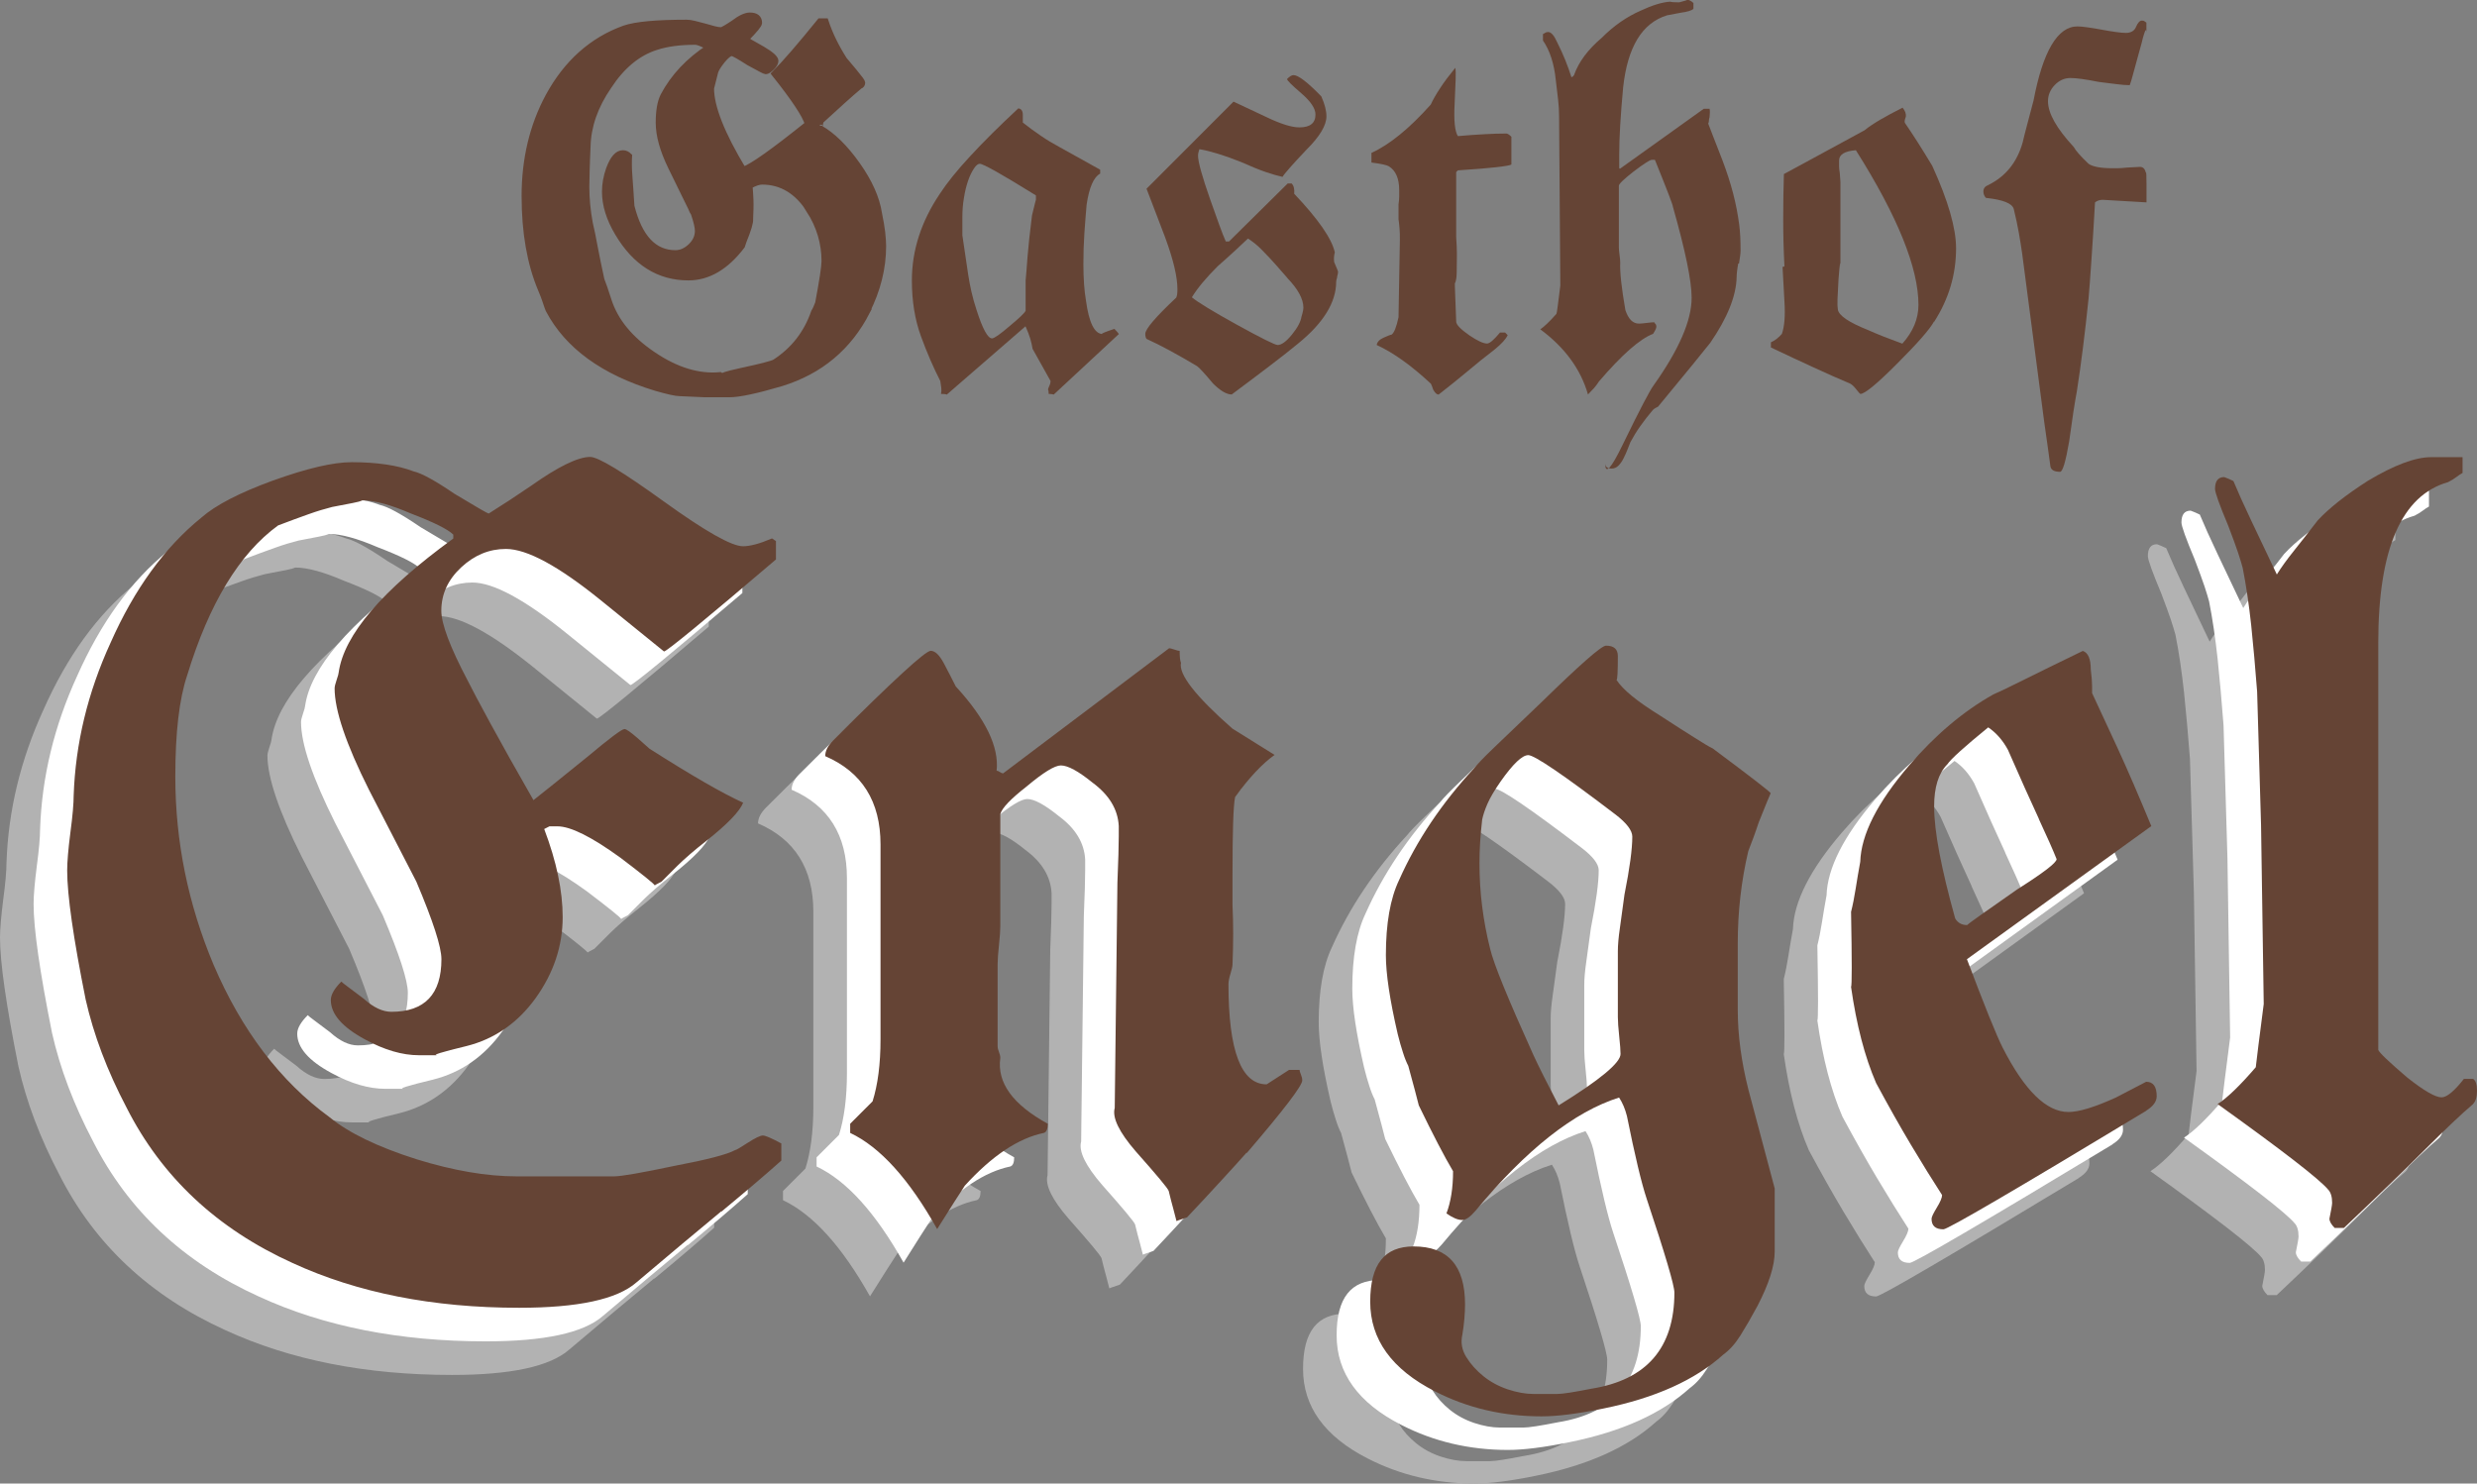 <?xml version="1.0" encoding="UTF-8"?>
<svg id="Ebene_2" data-name="Ebene 2" xmlns="http://www.w3.org/2000/svg" viewBox="0 0 221.25 132.53">
  <rect x="0" y="0" width="221.25" height="132.53" fill="#808080" stroke="none"/>
  <defs>
    <style>
      .cls-1 {
        fill: #fff;
      }

      .cls-2 {
        fill: #b2b2b2;
      }

      .cls-3, .cls-4 {
        fill: #654435;
      }

      .cls-4 {
        stroke: #654435;
        stroke-miterlimit: 10;
        stroke-width: .5px;
      }
    </style>
  </defs>
  <g id="Ebene_3" data-name="Ebene 3">
    <path class="cls-4" d="M77.47,27.83c-1.64,3.2-4.19,5.34-7.67,6.42-2.23.66-3.78.99-4.65.99h-2.19l-2.24-.1c-.35,0-1.06-.16-2.14-.47-4.7-1.43-7.9-3.76-9.6-6.99-.07-.17-.16-.42-.26-.73-.1-.31-.24-.68-.42-1.1-.97-2.3-1.46-5.08-1.46-8.35s.71-6.28,2.14-8.92c1.63-2.99,3.9-5.01,6.78-6.05,1.01-.35,2.87-.52,5.58-.52.17,0,.4.03.68.1.28.07.57.15.89.23.31.09.6.17.86.24.26.07.48.1.65.1.1,0,.47-.21,1.1-.63.59-.45,1.08-.68,1.46-.68.56,0,.84.23.84.68,0,.17-.4.66-1.2,1.46.07.07.57.37,1.51.89.76.45,1.15.8,1.15,1.04,0,.17-.11.37-.34.6-.23.23-.41.34-.55.34-.07,0-.57-.26-1.51-.78-.87-.56-1.37-.84-1.51-.84-.21,0-.49.22-.84.65-.35.44-.56.77-.63,1.02l-.37,1.46c0,1.67.96,4.09,2.87,7.26.8-.28,2.71-1.64,5.74-4.07-.21-.76-1.2-2.26-2.98-4.49.94-.94,2.3-2.51,4.07-4.7h.52c.38,1.15.94,2.3,1.67,3.44.07.07.17.19.31.37.14.17.33.4.57.68.49.59.73.92.73.99,0,.17-.07.28-.21.31-.42.35-.91.78-1.49,1.3-.57.52-1.24,1.13-2.01,1.83-.04.17-.06.3-.08.37-.02.07-.03.09-.03.05,0,.1.02.17.05.21,1.11.63,2.23,1.72,3.34,3.29,1.08,1.53,1.72,2.97,1.93,4.33.14.66.23,1.24.29,1.72.05.49.08.89.08,1.2,0,1.98-.49,3.93-1.46,5.85ZM72.3,18.8c-1.08-1.7-2.49-2.56-4.23-2.56-.28,0-.64.12-1.1.37.03.35.06.77.08,1.25.02.49,0,1.06-.03,1.72.03.28-.16.92-.57,1.93l-.16.47c-1.43,1.88-3.03,2.82-4.8,2.82-2.64,0-4.75-1.32-6.32-3.97-.77-1.29-1.15-2.52-1.15-3.71,0-.66.12-1.34.37-2.04.35-.94.76-1.41,1.25-1.41.21,0,.4.09.57.26-.03.49-.03,1.11.03,1.85s.11,1.63.18,2.64c.7,2.78,2,4.18,3.91,4.18.49,0,.94-.2,1.36-.6.42-.4.63-.86.63-1.38,0-.31-.12-.84-.37-1.57l-.1-.16c-.03-.1-.22-.49-.55-1.15-.33-.66-.79-1.6-1.38-2.82-.73-1.5-1.1-2.82-1.1-3.97,0-1.04.14-1.84.42-2.4.9-1.7,2.26-3.15,4.07-4.33-.59-.31-.99-.47-1.2-.47-1.39,0-2.56.16-3.5.47-1.64.52-3.05,1.69-4.23,3.5-1.22,1.77-1.84,3.57-1.88,5.38-.04.8-.06,1.51-.08,2.11-.02.61-.03,1.11-.03,1.49,0,1.01.1,2.09.31,3.24.14.59.29,1.3.44,2.14.16.84.36,1.81.6,2.92.07.17.16.41.26.7.1.3.23.67.37,1.12.59,1.85,1.91,3.46,3.97,4.85,2.05,1.39,4.04,2,5.95,1.83.03.04.12.05.26.05h.16s.09.05.16.05c-.56,0-.12-.16,1.3-.47,1.77-.38,2.78-.64,3.03-.78,1.67-1.08,2.84-2.57,3.5-4.49.07-.1.13-.22.18-.34.05-.12.11-.27.18-.44.38-2.02.57-3.27.57-3.76,0-1.6-.45-3.11-1.36-4.54Z"/>
    <path class="cls-3" d="M94.13,35.25s-.19-.06-.46-.06c0-.19-.02-.33-.06-.4,0-.04.04-.14.12-.32.08-.17.11-.32.11-.43l-1.61-2.88c-.04-.27-.11-.57-.2-.89-.1-.33-.24-.7-.43-1.12l-7.03,6.1c-.08-.04-.25-.06-.52-.06.04-.15.05-.33.03-.52-.02-.19-.05-.4-.09-.63-.61-1.19-1.19-2.52-1.73-4-.54-1.48-.81-3.14-.81-4.98,0-2.69.83-5.26,2.48-7.72.65-1,1.56-2.13,2.74-3.4,1.17-1.27,2.6-2.69,4.29-4.26.27.04.4.23.4.58v.69c.54.42,1.07.82,1.61,1.18.54.37,1.09.7,1.67,1.01l3.63,2.02v.35c-.58.31-.98,1.23-1.21,2.76-.08.85-.14,1.7-.2,2.56-.06.86-.09,1.78-.09,2.74,0,1.31.08,2.4.23,3.28.27,2,.77,2.99,1.5,2.99-.23,0,.11-.15,1.04-.46.19.19.33.35.4.46l-5.82,5.41ZM92.52,17.45c-3.03-1.88-4.7-2.82-5.01-2.82-.15,0-.33.14-.52.43-.19.29-.37.65-.52,1.09-.15.44-.28.95-.37,1.53-.1.58-.14,1.15-.14,1.73v1.61l.52,3.51c.08.5.17,1.01.29,1.53s.27,1.07.46,1.64c.54,1.69,1,2.53,1.38,2.53.19,0,.71-.36,1.56-1.09.88-.73,1.36-1.19,1.44-1.38v-2.71c.04-.42.1-1.12.17-2.1.08-.98.21-2.22.4-3.71.23-.96.35-1.42.35-1.38v-.4Z"/>
    <path class="cls-3" d="M119.44,24.76c-.06.19-.09.33-.09.4,0,1.84-1.13,3.69-3.4,5.53-.65.54-1.47,1.18-2.45,1.93-.98.75-2.14,1.62-3.48,2.62-.46,0-1.02-.33-1.67-.98-.77-.92-1.25-1.44-1.44-1.56-1.81-1.08-3.3-1.88-4.49-2.42-.08-.08-.12-.23-.12-.46,0-.42.92-1.5,2.76-3.23.08-.15.11-.4.11-.75,0-1.11-.37-2.65-1.09-4.61-.19-.5-.42-1.1-.69-1.81-.27-.71-.6-1.56-.98-2.56l7.77-7.78,2.94,1.38c1.27.61,2.25.92,2.94.92.96,0,1.44-.38,1.44-1.15,0-.54-.42-1.17-1.27-1.9-.85-.73-1.27-1.15-1.27-1.27.23-.23.42-.35.58-.35.42,0,1.25.63,2.48,1.9.31.69.46,1.29.46,1.78,0,.81-.6,1.81-1.79,2.99-1.27,1.34-1.98,2.15-2.13,2.42-.38-.08-.88-.22-1.5-.43-.61-.21-1.34-.51-2.19-.89-.77-.31-1.47-.56-2.1-.75-.63-.19-1.18-.33-1.64-.4-.08.23-.12.42-.12.58,0,.54.36,1.84,1.09,3.92.31.88.58,1.64.81,2.27.23.63.42,1.12.58,1.47h.29l5.24-5.18h.35c.19.19.27.5.23.92,2.15,2.27,3.36,4.01,3.63,5.24-.08.27-.1.56-.06.86.23.54.35.83.35.86,0,.12-.03.27-.09.46ZM114.98,24.82c-.27-.31-.6-.68-.98-1.12-.38-.44-.85-.93-1.38-1.47-.35-.35-.73-.65-1.15-.92-.81.77-1.44,1.35-1.9,1.76-.46.4-.73.64-.81.72-1.04,1.04-1.81,1.96-2.3,2.77.5.42,1.82,1.23,3.97,2.42,2.23,1.23,3.46,1.84,3.69,1.84.35,0,.77-.31,1.27-.92.5-.61.79-1.15.86-1.61.12-.38.17-.65.17-.81,0-.77-.48-1.65-1.44-2.65Z"/>
    <path class="cls-3" d="M130.24,15.2l-.17.17v5.82c.04.61.06,1.08.06,1.38s0,.44,0,.4c0,1.19-.02,1.84-.06,1.96-.04.19-.07.31-.09.35-.02.04-.03,0-.03-.12,0,.19,0,.59.03,1.18.02.6.05,1.39.09,2.39,0,.27.38.67,1.15,1.21.73.5,1.27.75,1.61.75.23,0,.61-.33,1.15-.98h.46l.23.23c-.15.34-.54.77-1.15,1.27-.85.65-1.68,1.32-2.51,2.02-.83.69-1.66,1.36-2.51,2.02-.15,0-.31-.13-.46-.4-.04-.08-.07-.15-.09-.23-.02-.08-.07-.19-.14-.34-1.73-1.61-3.34-2.77-4.84-3.46.04-.27.25-.49.63-.66.38-.17.61-.26.69-.26.23-.15.44-.67.63-1.56l.12-6.91c0-.38,0-.72-.03-1.01-.02-.29-.05-.57-.09-.84v-1.32c.04-.27.06-.5.06-.69v-.58c0-1.04-.31-1.75-.92-2.13-.19-.12-.71-.23-1.56-.34v-.86c1.61-.73,3.38-2.17,5.3-4.32.19-.42.47-.91.84-1.47.36-.56.82-1.16,1.35-1.81.04.19.05.56.03,1.09-.02.54-.05,1.25-.09,2.13-.08,1.5.02,2.46.29,2.88.88-.08,1.68-.13,2.39-.17.71-.04,1.35-.06,1.93-.06.12,0,.27.1.46.29v2.48c-.27.15-1.86.33-4.78.52Z"/>
    <path class="cls-3" d="M155.26,23.55c-.1.54-.14.94-.14,1.21-.04,1.69-.83,3.65-2.36,5.87-.54.69-2.09,2.59-4.66,5.7-.08.04-.15.08-.23.12-.08.04-.15.1-.23.17-.42.5-.8.98-1.12,1.44-.33.46-.62.94-.89,1.44-.08.19-.16.41-.26.66-.1.25-.21.51-.35.78-.13.27-.29.49-.46.66s-.37.26-.6.26c-.38,0-.58-.15-.58-.46,0,1.04.52.48,1.56-1.67,1.53-3.15,2.46-4.91,2.76-5.3,2.27-3.19,3.4-5.8,3.4-7.83,0-1.5-.56-4.2-1.67-8.12,0-.15-.54-1.56-1.61-4.2h-.29c-.15,0-.69.34-1.61,1.04-.88.69-1.32,1.11-1.32,1.27v5.53c0,.15.02.37.06.66.04.29.06.51.06.66-.04.88.12,2.3.46,4.26.27.81.67,1.21,1.21,1.21.15,0,.38-.02.69-.06.31-.04.54-.06.69-.06,0,.04.03.09.09.14.06.06.09.14.09.26s-.1.33-.29.63c-1.19.46-2.8,1.88-4.84,4.26-.12.19-.26.38-.43.58-.17.19-.36.38-.55.58-.65-2.26-2.07-4.2-4.26-5.82.35-.23.83-.69,1.44-1.38.04-.04.15-.88.35-2.53l-.11-15.15c0-.46-.03-.95-.09-1.47s-.13-1.08-.2-1.7c-.15-1.5-.54-2.69-1.15-3.57v-.58s.1-.03.17-.09c.08-.06.17-.09.29-.09.27,0,.54.31.81.92.27.54.51,1.06.72,1.58.21.52.39,1.03.55,1.53.08,0,.15-.06.23-.17.42-1.19,1.25-2.3,2.48-3.34,1.07-1.08,2.23-1.88,3.46-2.42,1.07-.5,1.96-.77,2.65-.81.12.04.38.06.81.06.58-.15.81-.23.69-.23.19,0,.38.1.58.29v.52c-.15.15-.54.27-1.15.35l-1.21.23c-2.23.69-3.53,2.84-3.92,6.45-.23,2.5-.35,4.49-.35,5.99v1.21l.06.06,7.49-5.36h.52c.04.15.04.4,0,.75-.04.12-.06.23-.06.34,0,.08-.02.15-.06.23.08.19.22.57.43,1.12.21.56.49,1.28.84,2.16.38,1,.7,1.98.95,2.94.25.96.43,1.9.55,2.82.04.31.07.65.09,1.04.02.38.03.81.03,1.27,0,.23-.05.61-.14,1.15Z"/>
    <path class="cls-3" d="M172.74,28.74c-.38.69-1.48,1.94-3.28,3.74-1.8,1.81-2.9,2.71-3.28,2.71-.04,0-.16-.13-.37-.4-.21-.27-.39-.44-.55-.52-1-.42-2.08-.9-3.25-1.44-1.17-.54-2.45-1.13-3.83-1.79v-.46c.35-.15.67-.4.98-.75.23-.65.31-1.61.23-2.88l-.17-3.11c.08,0,.13-.02.17-.06-.08-1.46-.11-2.86-.11-4.2s.02-2.73.06-4.03c.77-.42,1.76-.96,2.97-1.61,1.21-.65,2.62-1.42,4.23-2.3.38-.31.85-.62,1.41-.95.56-.33,1.22-.68,1.99-1.07.23.27.33.54.29.81-.12.31-.13.5-.06.58.69,1,1.5,2.27,2.42,3.8,1.42,3.11,2.13,5.57,2.13,7.37,0,2.34-.65,4.53-1.96,6.57ZM165.77,13.42c-1,.08-1.5.38-1.5.92v.52c0,.15.02.35.06.58l.06.81v7.6c0-.69-.06-.33-.17,1.09-.04.73-.07,1.32-.09,1.76-.02.44,0,.76.03.95.08.54.98,1.15,2.71,1.84.42.19.88.38,1.38.58.5.19,1.06.4,1.67.63.96-1.07,1.44-2.23,1.44-3.46,0-3.3-1.86-7.91-5.59-13.82Z"/>
    <path class="cls-3" d="M191.74,18.08l-3.92-.23c-.27,0-.5.08-.69.23-.11,2-.22,3.71-.32,5.15-.1,1.44-.18,2.6-.26,3.48-.31,2.99-.65,5.74-1.04,8.24-.19,1-.42,2.5-.69,4.49-.31,1.8-.58,2.71-.81,2.71-.5,0-.79-.15-.86-.46-.04-.31-.11-.8-.2-1.47-.1-.67-.22-1.55-.37-2.62l-1.96-14.97c-.08-.54-.17-1.14-.29-1.81-.12-.67-.27-1.39-.46-2.16-.15-.5-.98-.82-2.48-.98-.15-.15-.23-.35-.23-.58,0-.27.15-.46.46-.58,1.54-.77,2.55-2.03,3.05-3.8.08-.35.2-.84.37-1.47.17-.63.37-1.39.6-2.27.84-4.41,2.15-6.62,3.92-6.62.23,0,.55.03.95.09.4.06.81.12,1.21.2.4.08.81.14,1.21.2s.72.09.95.09c.46,0,.77-.18.92-.55.15-.36.33-.55.52-.55.11,0,.19.02.23.06l.17.12v.92c0-.38-.08-.33-.23.17-.04.12-.11.37-.2.75-.1.38-.24.9-.43,1.56-.15.54-.28.99-.37,1.35-.1.37-.18.64-.26.84-.31,0-.69-.03-1.15-.09-.46-.06-1-.12-1.61-.2-1.15-.23-2-.35-2.53-.35s-1.01.21-1.41.63c-.4.42-.6.9-.6,1.44,0,1.08.77,2.44,2.3,4.09.19.35.63.84,1.32,1.5.38.27,1.11.4,2.19.4h.4c.19,0,.48-.02.86-.06l1.15-.06c.27,0,.44.17.52.52.04-.12.06.23.06,1.04v1.61Z"/>
    <path class="cls-2" d="M58.43,114.21c-2.16,1.79-4.69,3.9-7.59,6.36-1.73,1.51-5.22,2.26-10.47,2.26-7.69,0-14.44-1.33-20.24-4-6.75-3.06-11.69-7.69-14.83-13.89-1.73-3.29-2.94-6.51-3.65-9.65-1.1-5.49-1.65-9.34-1.65-11.53,0-.78.1-1.92.29-3.41.2-1.49.29-2.59.29-3.29.16-4.63,1.25-9.18,3.3-13.65,2.12-4.78,4.82-8.51,8.12-11.18,1.25-1.1,3.37-2.2,6.35-3.29,3.06-1.1,5.41-1.65,7.06-1.65,2.27,0,4.12.28,5.53.82.71.16,1.92.82,3.65,2,1.96,1.18,2.98,1.77,3.06,1.77,1.25-.78,2.51-1.61,3.77-2.47,2.43-1.72,4.2-2.59,5.3-2.59.71,0,2.9,1.33,6.59,3.99,3.69,2.66,6.04,3.99,7.06,3.99.63,0,1.49-.23,2.59-.7l.35.24v1.64c-6.43,5.48-9.77,8.22-10,8.22l-5.65-4.58c-3.77-3.05-6.59-4.58-8.47-4.58-1.49,0-2.82.55-4,1.65s-1.77,2.39-1.77,3.87c0,1.18.78,3.25,2.35,6.23.39.78,1.08,2.08,2.06,3.88.98,1.8,2.25,4.07,3.82,6.81.39-.31.98-.78,1.77-1.41.78-.62,1.8-1.45,3.06-2.47,1.96-1.64,3.06-2.47,3.3-2.47.16,0,.55.27,1.18.82.63.55.98.86,1.06.94,3.69,2.35,6.47,3.96,8.36,4.82-.31.78-1.41,1.92-3.29,3.41-1.1.86-1.96,1.61-2.59,2.23-.63.63-1.1,1.1-1.41,1.41-.47.24-.67.35-.59.35-.08-.16-1.1-.98-3.06-2.47-2.59-1.88-4.47-2.82-5.65-2.82h-.71l-.47.24c1.1,2.9,1.65,5.52,1.65,7.87,0,2.59-.81,4.99-2.41,7.23-1.61,2.23-3.67,3.66-6.18,4.29-2.28.55-3.14.82-2.59.82h-1.65c-1.49,0-3.1-.47-4.82-1.41-2.04-1.1-3.06-2.27-3.06-3.52,0-.47.31-1.02.94-1.65.08.08.27.24.59.47.31.24.78.59,1.41,1.06.86.78,1.69,1.17,2.47,1.17,2.98,0,4.47-1.57,4.47-4.7,0-1.1-.75-3.41-2.24-6.93l-4.24-8.22c-2.04-4.07-3.06-7.09-3.06-9.04,0-.16.06-.41.18-.76.12-.35.18-.57.18-.65.47-3.37,3.88-7.36,10.24-11.98v-.35c-.47-.47-1.73-1.1-3.77-1.88-1.81-.78-3.26-1.18-4.35-1.18-.16.08-.45.16-.88.24-.43.08-1.04.2-1.82.35-.63.16-1.34.37-2.12.65-.79.28-1.69.61-2.71,1-3.45,2.51-6.16,6.97-8.12,13.39-.71,2.11-1.06,5.13-1.06,9.04,0,5.8,1.14,11.39,3.41,16.8,2.51,5.87,5.96,10.42,10.36,13.63,1.72,1.41,4.31,2.66,7.77,3.76,3.3,1.02,6.28,1.53,8.94,1.53h8.71c.63,0,2.43-.31,5.41-.94,2.9-.55,4.71-1.02,5.41-1.41.08,0,.45-.21,1.12-.65.67-.43,1.12-.65,1.35-.65s.78.24,1.65.71v1.53c-1.41,1.26-3.2,2.78-5.35,4.56Z"/>
    <path class="cls-2" d="M105.33,109c-.63.71-1.37,1.53-2.24,2.47-.86.94-1.88,2.04-3.06,3.29-.71.24-1.02.35-.94.35-.08-.31-.18-.69-.29-1.12-.12-.43-.26-.96-.41-1.59-.08-.24-1.06-1.41-2.94-3.53-1.49-1.72-2.12-3.02-1.88-3.88l.24-20.13c.08-1.96.12-3.33.12-4.12,0-.86,0-1.18,0-.94-.08-1.49-.86-2.78-2.35-3.88-1.26-1.02-2.2-1.53-2.82-1.53-.55,0-1.57.63-3.06,1.88-1.41,1.1-2.2,1.92-2.35,2.47v10c0,.39-.04.96-.12,1.71-.08.75-.12,1.31-.12,1.71v7.3c0,.16.04.34.12.53.08.2.12.37.12.53-.31,2.2,1.1,4.16,4.24,5.88,0,.47-.12.75-.35.82-2.28.47-4.63,2.04-7.06,4.71-.47.71-1.29,2-2.47,3.88-2.51-4.47-5.1-7.33-7.77-8.59v-.82l2-2c.47-1.49.71-3.33.71-5.53v-17.42c0-3.84-1.65-6.47-4.94-7.89,0-.47.24-.94.71-1.41,5.33-5.33,8.24-8,8.71-8,.39,0,.78.37,1.18,1.12.39.75.75,1.43,1.06,2.06,2.67,2.9,3.88,5.41,3.65,7.53.08,0,.18.04.29.12.12.08.22.12.29.12l14.83-11.18c.08,0,.24.04.47.12.24.08.39.12.47.12,0,.55.04.9.12,1.06-.23,1.02,1.29,2.98,4.59,5.88l3.77,2.35c-.55.39-1.12.9-1.71,1.53-.59.63-1.2,1.37-1.82,2.24-.16.79-.23,3.1-.23,6.94v2.71c.08,1.65.08,3.41,0,5.3,0,.16-.06.43-.18.82-.12.39-.18.7-.18.94,0,5.96,1.14,8.95,3.41,8.95l2-1.29h.94c0,.08.04.22.12.41.08.2.12.37.12.53,0,.47-1.65,2.63-4.94,6.47Z"/>
    <path class="cls-2" d="M150.99,122.65c-.55,1.02-1.06,1.9-1.53,2.65-.47.75-.98,1.31-1.53,1.71-2.51,2.27-6.08,3.88-10.71,4.82-2.28.47-4.12.7-5.53.7-3.45,0-6.63-.75-9.53-2.24-3.84-1.96-5.77-4.63-5.77-8s1.29-4.94,3.88-4.94c3.06,0,4.59,1.72,4.59,5.18,0,.39-.02.82-.06,1.29-.04.47-.1.94-.18,1.41-.16.71-.04,1.37.35,2,.39.63.9,1.2,1.53,1.71.63.51,1.35.9,2.18,1.18.82.27,1.59.41,2.29.41h2.12c.47,0,1.49-.16,3.06-.47,4.94-.79,7.41-3.65,7.41-8.59,0-.63-.82-3.41-2.47-8.36-.47-1.41-1.06-3.88-1.77-7.41-.16-.63-.39-1.18-.7-1.65-4,1.26-8.28,4.63-12.83,10.12-.47.55-.86.82-1.18.82-.39,0-.86-.2-1.41-.59.39-1.02.59-2.28.59-3.77-.79-1.33-1.81-3.3-3.06-5.88-.08-.31-.2-.77-.35-1.35-.16-.59-.35-1.31-.59-2.18-.16-.31-.32-.7-.47-1.18-.16-.47-.31-1.02-.47-1.65-.71-3.06-1.06-5.41-1.06-7.06,0-2.82.39-5.06,1.18-6.71,1.57-3.53,3.8-6.86,6.71-10,.23-.31.84-.94,1.82-1.88.98-.94,2.37-2.28,4.18-4,3.45-3.37,5.37-5.06,5.77-5.06.71,0,1.06.31,1.06.94,0,1.41-.04,2.12-.12,2.12.55.86,1.84,1.92,3.88,3.18,1.33.87,2.37,1.53,3.12,2,.74.47,1.27.79,1.59.94,3.37,2.51,5.1,3.85,5.18,4-.08.16-.43,1.02-1.06,2.59-.16.47-.31.92-.47,1.35-.16.43-.32.84-.47,1.24-.63,2.67-.94,5.41-.94,8.24v5.88c0,1.18.08,2.35.24,3.53.16,1.18.39,2.39.71,3.65l2.35,8.83v5.65c0,1.25-.51,2.86-1.53,4.83ZM138.28,78.75c-4.63-3.53-7.22-5.29-7.77-5.29s-1.37.79-2.47,2.35c-.55.79-.94,1.45-1.18,2-.24.55-.39,1.02-.47,1.41-.08.71-.14,1.37-.18,2-.04.63-.06,1.25-.06,1.88,0,1.34.08,2.63.24,3.88.16,1.26.39,2.51.71,3.77.31,1.34,1.61,4.51,3.88,9.53.47,1.02,1.22,2.51,2.24,4.47,3.69-2.28,5.53-3.81,5.53-4.59,0-.31-.04-.84-.12-1.59-.08-.75-.12-1.31-.12-1.71v-5.88c0-.55.06-1.24.18-2.06.12-.82.25-1.82.41-3,.47-2.35.7-4.08.7-5.18,0-.55-.51-1.22-1.53-2Z"/>
    <path class="cls-2" d="M185.7,105.23c-11.69,7.06-17.73,10.59-18.12,10.59-.71,0-1.06-.31-1.06-.94,0-.16.16-.49.47-1,.31-.51.47-.88.47-1.12-.86-1.33-1.79-2.83-2.77-4.47s-2.02-3.49-3.12-5.53c-1.02-2.35-1.76-5.22-2.24-8.59.08-.08.08-2.31,0-6.71.16-.63.29-1.31.41-2.06.12-.75.25-1.55.41-2.41.08-2.43,1.53-5.3,4.35-8.59,2.35-2.74,4.86-4.86,7.53-6.36.39-.16,1.25-.57,2.59-1.24,1.33-.66,3.14-1.55,5.41-2.65.47.16.71.7.71,1.65.08.63.12,1.14.12,1.53v.59c.63,1.34,1.39,2.98,2.29,4.94.9,1.96,1.9,4.28,3,6.94l-16.47,11.89c1.57,4.16,2.63,6.79,3.18,7.88,1.96,3.85,3.92,5.77,5.88,5.77.94,0,2.35-.43,4.24-1.29l2.71-1.41c.63,0,.94.43.94,1.29,0,.47-.31.9-.94,1.29ZM176.11,79.16c-.75-1.61-1.67-3.67-2.77-6.18-.47-.86-1.06-1.53-1.76-2-2.12,1.73-3.34,2.83-3.65,3.3-.79.79-1.18,2.04-1.18,3.77,0,2.2.63,5.53,1.88,10,.23.39.59.59,1.06.59.16-.16,1.65-1.21,4.47-3.18,2.35-1.49,3.53-2.39,3.53-2.71-.31-.78-.84-1.98-1.59-3.59Z"/>
    <path class="cls-2" d="M214.89,104.64c-1.02.86-2.47,2.24-4.35,4.12-1.88,1.88-4.28,4.2-7.18,6.94h-.82c-.31-.31-.47-.59-.47-.83.16-.78.24-1.25.24-1.41,0-.55-.12-.94-.35-1.18-.78-.94-4.08-3.49-9.88-7.65.86-.55,2-1.65,3.41-3.29.08-.71.31-2.59.71-5.65l-.24-16.01c-.16-5.57-.28-9.53-.35-11.89-.16-2.12-.34-4.1-.53-5.94-.2-1.84-.45-3.55-.76-5.12-.08-.31-.22-.76-.41-1.35-.2-.59-.49-1.39-.88-2.41-.79-1.88-1.18-2.98-1.18-3.29,0-.71.27-1.06.82-1.06.24.08.51.2.82.35.39.94.92,2.12,1.59,3.53.67,1.41,1.43,3.02,2.29,4.82.39-.63.9-1.33,1.53-2.12.63-.78,1.33-1.69,2.12-2.71,1.02-1.1,2.51-2.27,4.47-3.53,2.35-1.41,4.24-2.12,5.65-2.12h2.82v1.41c-.16.08-.33.2-.53.35-.2.16-.45.31-.76.47-4.16,1.18-6.24,5.96-6.24,14.36v36.36c.08.24.94,1.06,2.59,2.47,1.49,1.18,2.51,1.77,3.06,1.77.47,0,1.14-.55,2-1.65h.82c.24.16.35.51.35,1.06s-.12.94-.35,1.18Z"/>
    <path class="cls-1" d="M61.43,111.21c-2.16,1.79-4.69,3.9-7.59,6.36-1.73,1.51-5.22,2.26-10.47,2.26-7.69,0-14.44-1.33-20.24-4-6.75-3.06-11.69-7.69-14.83-13.89-1.73-3.29-2.94-6.51-3.65-9.65-1.1-5.49-1.65-9.34-1.65-11.53,0-.78.1-1.92.29-3.41.2-1.49.29-2.59.29-3.29.16-4.63,1.25-9.18,3.3-13.65,2.12-4.78,4.82-8.51,8.12-11.18,1.25-1.1,3.37-2.2,6.35-3.29,3.06-1.1,5.41-1.65,7.06-1.65,2.27,0,4.12.28,5.53.82.71.16,1.92.82,3.65,2,1.96,1.18,2.98,1.77,3.06,1.77,1.25-.78,2.51-1.61,3.77-2.47,2.43-1.72,4.2-2.59,5.3-2.59.71,0,2.9,1.33,6.59,3.99,3.69,2.66,6.04,3.99,7.06,3.99.63,0,1.49-.23,2.59-.7l.35.24v1.64c-6.43,5.48-9.77,8.22-10,8.22l-5.65-4.58c-3.77-3.05-6.59-4.58-8.47-4.58-1.49,0-2.82.55-4,1.65s-1.77,2.39-1.77,3.87c0,1.18.78,3.25,2.35,6.23.39.78,1.08,2.08,2.06,3.88.98,1.8,2.25,4.07,3.82,6.81.39-.31.98-.78,1.77-1.41.78-.62,1.8-1.45,3.06-2.47,1.96-1.64,3.06-2.47,3.3-2.47.16,0,.55.27,1.18.82.63.55.98.86,1.06.94,3.69,2.35,6.47,3.96,8.36,4.82-.31.78-1.41,1.92-3.29,3.41-1.1.86-1.96,1.61-2.59,2.23-.63.63-1.1,1.1-1.41,1.41-.47.24-.67.35-.59.35-.08-.16-1.1-.98-3.06-2.47-2.59-1.88-4.47-2.82-5.65-2.82h-.71l-.47.24c1.1,2.9,1.65,5.52,1.65,7.87,0,2.59-.81,4.99-2.41,7.23-1.61,2.23-3.67,3.66-6.18,4.29-2.28.55-3.14.82-2.59.82h-1.65c-1.49,0-3.1-.47-4.82-1.41-2.04-1.1-3.06-2.27-3.06-3.52,0-.47.31-1.02.94-1.65.08.08.27.24.59.47.31.24.78.59,1.41,1.06.86.78,1.69,1.17,2.47,1.17,2.98,0,4.47-1.57,4.47-4.7,0-1.1-.75-3.41-2.24-6.93l-4.24-8.22c-2.04-4.07-3.06-7.09-3.06-9.04,0-.16.06-.41.18-.76.12-.35.18-.57.18-.65.47-3.37,3.88-7.36,10.24-11.98v-.35c-.47-.47-1.73-1.1-3.77-1.88-1.81-.78-3.26-1.18-4.35-1.18-.16.08-.45.16-.88.24-.43.08-1.04.2-1.82.35-.63.16-1.34.37-2.12.65-.79.28-1.69.61-2.71,1-3.45,2.51-6.16,6.97-8.12,13.39-.71,2.11-1.06,5.13-1.06,9.04,0,5.8,1.14,11.39,3.41,16.8,2.51,5.87,5.96,10.42,10.36,13.63,1.72,1.41,4.31,2.66,7.77,3.76,3.3,1.02,6.28,1.53,8.94,1.53h8.71c.63,0,2.43-.31,5.41-.94,2.9-.55,4.71-1.02,5.41-1.41.08,0,.45-.21,1.12-.65.67-.43,1.12-.65,1.35-.65s.78.24,1.65.71v1.53c-1.41,1.26-3.2,2.78-5.35,4.56Z"/>
    <path class="cls-1" d="M108.33,105.99c-.63.71-1.37,1.53-2.24,2.47-.86.94-1.88,2.04-3.06,3.29-.71.24-1.02.35-.94.35-.08-.31-.18-.69-.29-1.12-.12-.43-.26-.96-.41-1.59-.08-.24-1.06-1.41-2.94-3.53-1.49-1.72-2.12-3.02-1.88-3.88l.24-20.13c.08-1.96.12-3.33.12-4.12,0-.86,0-1.18,0-.94-.08-1.49-.86-2.78-2.35-3.88-1.26-1.02-2.2-1.53-2.82-1.53-.55,0-1.57.63-3.06,1.88-1.41,1.1-2.2,1.92-2.35,2.47v10c0,.39-.04.96-.12,1.71-.08.75-.12,1.31-.12,1.71v7.3c0,.16.04.34.12.53.08.2.12.37.12.53-.31,2.2,1.1,4.16,4.24,5.88,0,.47-.12.75-.35.82-2.28.47-4.63,2.04-7.06,4.71-.47.71-1.29,2-2.47,3.88-2.51-4.47-5.1-7.33-7.77-8.59v-.82l2-2c.47-1.49.71-3.33.71-5.53v-17.42c0-3.84-1.65-6.47-4.94-7.89,0-.47.24-.94.71-1.41,5.33-5.33,8.24-8,8.71-8,.39,0,.78.37,1.18,1.12.39.75.75,1.43,1.06,2.06,2.67,2.9,3.88,5.41,3.65,7.53.08,0,.18.04.29.12.12.08.22.12.29.12l14.83-11.18c.08,0,.24.04.47.12.24.08.39.12.47.12,0,.55.04.9.12,1.06-.23,1.02,1.29,2.98,4.59,5.88l3.77,2.35c-.55.39-1.12.9-1.71,1.53-.59.63-1.2,1.37-1.82,2.24-.16.79-.23,3.1-.23,6.94v2.71c.08,1.65.08,3.41,0,5.3,0,.16-.06.43-.18.82-.12.39-.18.7-.18.94,0,5.96,1.14,8.95,3.41,8.95l2-1.29h.94c0,.08.04.22.12.41.08.2.12.37.12.53,0,.47-1.65,2.63-4.94,6.47Z"/>
    <path class="cls-1" d="M153.99,119.65c-.55,1.02-1.06,1.9-1.53,2.65-.47.75-.98,1.31-1.53,1.71-2.51,2.27-6.08,3.88-10.71,4.82-2.28.47-4.12.7-5.53.7-3.45,0-6.63-.75-9.53-2.24-3.84-1.96-5.77-4.63-5.77-8s1.29-4.94,3.88-4.94c3.06,0,4.59,1.72,4.59,5.18,0,.39-.02.82-.06,1.29-.04.47-.1.94-.18,1.41-.16.71-.04,1.37.35,2,.39.63.9,1.2,1.53,1.71.63.51,1.35.9,2.18,1.18.82.27,1.59.41,2.29.41h2.12c.47,0,1.49-.16,3.06-.47,4.94-.79,7.41-3.65,7.41-8.59,0-.63-.82-3.41-2.47-8.36-.47-1.41-1.06-3.88-1.77-7.41-.16-.63-.39-1.18-.7-1.65-4,1.26-8.28,4.63-12.83,10.12-.47.55-.86.82-1.18.82-.39,0-.86-.2-1.41-.59.39-1.02.59-2.28.59-3.77-.79-1.33-1.81-3.3-3.06-5.88-.08-.31-.2-.77-.35-1.35-.16-.59-.35-1.31-.59-2.18-.16-.31-.32-.7-.47-1.18-.16-.47-.31-1.02-.47-1.65-.71-3.06-1.06-5.41-1.06-7.06,0-2.82.39-5.06,1.18-6.71,1.57-3.53,3.8-6.86,6.71-10,.23-.31.84-.94,1.82-1.88.98-.94,2.37-2.28,4.18-4,3.45-3.37,5.37-5.06,5.77-5.06.71,0,1.06.31,1.06.94,0,1.41-.04,2.12-.12,2.12.55.86,1.84,1.92,3.88,3.18,1.33.87,2.37,1.53,3.12,2,.74.47,1.27.79,1.59.94,3.37,2.51,5.1,3.85,5.18,4-.08.16-.43,1.02-1.06,2.59-.16.47-.31.92-.47,1.35-.16.43-.32.84-.47,1.24-.63,2.67-.94,5.41-.94,8.24v5.88c0,1.18.08,2.35.24,3.53.16,1.18.39,2.39.71,3.65l2.35,8.83v5.65c0,1.25-.51,2.86-1.53,4.83ZM141.28,75.75c-4.63-3.53-7.22-5.29-7.77-5.29s-1.37.79-2.47,2.35c-.55.79-.94,1.45-1.18,2-.24.55-.39,1.02-.47,1.41-.08.71-.14,1.37-.18,2-.04.63-.06,1.25-.06,1.88,0,1.34.08,2.63.24,3.88.16,1.26.39,2.51.71,3.77.31,1.34,1.61,4.51,3.88,9.53.47,1.02,1.22,2.51,2.24,4.47,3.69-2.28,5.53-3.81,5.53-4.59,0-.31-.04-.84-.12-1.59-.08-.75-.12-1.31-.12-1.71v-5.88c0-.55.06-1.24.18-2.06.12-.82.25-1.82.41-3,.47-2.35.7-4.08.7-5.18,0-.55-.51-1.22-1.53-2Z"/>
    <path class="cls-1" d="M188.7,102.23c-11.69,7.06-17.73,10.59-18.12,10.59-.71,0-1.06-.31-1.06-.94,0-.16.16-.49.47-1,.31-.51.47-.88.47-1.12-.86-1.33-1.79-2.83-2.77-4.47s-2.02-3.49-3.12-5.53c-1.02-2.35-1.76-5.22-2.24-8.59.08-.08.08-2.31,0-6.71.16-.63.29-1.31.41-2.06.12-.75.25-1.55.41-2.41.08-2.43,1.53-5.3,4.35-8.59,2.35-2.74,4.86-4.86,7.53-6.36.39-.16,1.25-.57,2.59-1.24,1.33-.66,3.14-1.55,5.41-2.65.47.16.71.7.71,1.65.08.63.12,1.14.12,1.53v.59c.63,1.34,1.39,2.98,2.29,4.94.9,1.96,1.9,4.28,3,6.94l-16.47,11.89c1.57,4.16,2.63,6.79,3.18,7.88,1.96,3.85,3.92,5.77,5.88,5.77.94,0,2.35-.43,4.24-1.29l2.71-1.41c.63,0,.94.43.94,1.29,0,.47-.31.9-.94,1.29ZM179.11,76.16c-.75-1.61-1.67-3.67-2.77-6.18-.47-.86-1.06-1.53-1.76-2-2.12,1.73-3.34,2.83-3.65,3.3-.79.79-1.18,2.04-1.18,3.77,0,2.2.63,5.53,1.88,10,.23.39.59.59,1.06.59.16-.16,1.65-1.21,4.47-3.18,2.35-1.49,3.53-2.39,3.53-2.71-.31-.78-.84-1.98-1.59-3.59Z"/>
    <path class="cls-1" d="M217.89,101.64c-1.02.86-2.47,2.24-4.35,4.12-1.88,1.88-4.28,4.2-7.18,6.94h-.82c-.31-.31-.47-.59-.47-.83.16-.78.24-1.25.24-1.41,0-.55-.12-.94-.35-1.18-.78-.94-4.08-3.49-9.88-7.65.86-.55,2-1.65,3.41-3.29.08-.71.31-2.59.71-5.65l-.24-16.01c-.16-5.57-.28-9.53-.35-11.89-.16-2.12-.34-4.1-.53-5.94-.2-1.84-.45-3.55-.76-5.12-.08-.31-.22-.76-.41-1.35-.2-.59-.49-1.39-.88-2.41-.79-1.88-1.18-2.98-1.18-3.29,0-.71.27-1.06.82-1.06.24.08.51.2.82.35.39.94.92,2.12,1.59,3.53.67,1.41,1.43,3.02,2.29,4.82.39-.63.9-1.33,1.53-2.12.63-.78,1.33-1.69,2.12-2.71,1.02-1.1,2.51-2.27,4.47-3.53,2.35-1.41,4.24-2.12,5.65-2.12h2.82v1.41c-.16.08-.33.2-.53.35-.2.16-.45.31-.76.47-4.16,1.18-6.24,5.96-6.24,14.36v36.36c.08.24.94,1.06,2.59,2.47,1.49,1.18,2.51,1.77,3.06,1.77.47,0,1.14-.55,2-1.65h.82c.24.16.35.51.35,1.06s-.12.94-.35,1.18Z"/>
    <path class="cls-3" d="M64.43,108.21c-2.16,1.79-4.69,3.9-7.59,6.36-1.73,1.51-5.22,2.26-10.47,2.26-7.69,0-14.44-1.33-20.24-4-6.75-3.06-11.69-7.69-14.83-13.89-1.73-3.29-2.94-6.51-3.65-9.65-1.1-5.49-1.65-9.34-1.65-11.53,0-.78.1-1.92.29-3.41.2-1.49.29-2.59.29-3.29.16-4.63,1.25-9.18,3.3-13.65,2.12-4.78,4.82-8.51,8.12-11.18,1.25-1.1,3.37-2.2,6.35-3.29,3.06-1.1,5.41-1.65,7.06-1.65,2.27,0,4.12.28,5.53.82.71.16,1.92.82,3.65,2,1.96,1.18,2.98,1.77,3.06,1.77,1.25-.78,2.51-1.61,3.77-2.47,2.43-1.72,4.2-2.59,5.3-2.59.71,0,2.9,1.33,6.59,3.99,3.69,2.66,6.04,3.99,7.06,3.99.63,0,1.49-.23,2.59-.7l.35.24v1.64c-6.43,5.48-9.77,8.22-10,8.22l-5.65-4.58c-3.77-3.05-6.59-4.58-8.47-4.58-1.49,0-2.82.55-4,1.65s-1.77,2.39-1.77,3.87c0,1.18.78,3.25,2.35,6.23.39.78,1.08,2.08,2.06,3.88.98,1.8,2.25,4.07,3.82,6.81.39-.31.98-.78,1.77-1.41.78-.62,1.8-1.45,3.06-2.47,1.96-1.64,3.06-2.47,3.3-2.47.16,0,.55.27,1.18.82.63.55.98.86,1.06.94,3.69,2.35,6.47,3.96,8.36,4.82-.31.78-1.41,1.92-3.29,3.41-1.1.86-1.96,1.61-2.59,2.23-.63.63-1.1,1.1-1.41,1.41-.47.24-.67.35-.59.35-.08-.16-1.1-.98-3.06-2.47-2.59-1.88-4.47-2.82-5.65-2.82h-.71l-.47.24c1.1,2.9,1.65,5.52,1.65,7.87,0,2.59-.81,4.99-2.41,7.23-1.61,2.23-3.67,3.66-6.18,4.29-2.28.55-3.14.82-2.59.82h-1.65c-1.49,0-3.1-.47-4.82-1.41-2.04-1.1-3.06-2.27-3.06-3.52,0-.47.31-1.02.94-1.65.08.08.27.24.59.47.31.24.78.59,1.41,1.06.86.78,1.69,1.17,2.47,1.17,2.98,0,4.47-1.57,4.47-4.7,0-1.1-.75-3.41-2.24-6.93l-4.24-8.22c-2.04-4.07-3.06-7.09-3.06-9.04,0-.16.06-.41.18-.76.12-.35.18-.57.18-.65.47-3.37,3.88-7.36,10.24-11.98v-.35c-.47-.47-1.73-1.1-3.77-1.88-1.81-.78-3.26-1.18-4.35-1.18-.16.08-.45.16-.88.24-.43.08-1.04.2-1.82.35-.63.16-1.34.37-2.12.65-.79.28-1.69.61-2.71,1-3.45,2.51-6.16,6.97-8.12,13.39-.71,2.11-1.06,5.13-1.06,9.04,0,5.8,1.14,11.39,3.41,16.8,2.51,5.87,5.96,10.42,10.36,13.63,1.72,1.41,4.31,2.66,7.77,3.76,3.3,1.02,6.28,1.53,8.94,1.53h8.71c.63,0,2.43-.31,5.41-.94,2.9-.55,4.71-1.02,5.41-1.41.08,0,.45-.21,1.12-.65.67-.43,1.12-.65,1.35-.65s.78.24,1.65.71v1.53c-1.41,1.26-3.2,2.78-5.35,4.56Z"/>
    <path class="cls-3" d="M111.33,102.99c-.63.71-1.37,1.53-2.24,2.47-.86.94-1.88,2.04-3.06,3.29-.71.24-1.02.35-.94.35-.08-.31-.18-.69-.29-1.12-.12-.43-.26-.96-.41-1.59-.08-.24-1.06-1.41-2.94-3.53-1.49-1.72-2.12-3.02-1.88-3.88l.24-20.13c.08-1.96.12-3.33.12-4.12,0-.86,0-1.18,0-.94-.08-1.49-.86-2.78-2.35-3.88-1.26-1.02-2.2-1.53-2.82-1.53-.55,0-1.57.63-3.06,1.88-1.41,1.1-2.2,1.92-2.35,2.47v10c0,.39-.04.96-.12,1.71-.08.75-.12,1.31-.12,1.71v7.3c0,.16.04.34.12.53.08.2.12.37.12.53-.31,2.2,1.1,4.16,4.24,5.88,0,.47-.12.75-.35.82-2.28.47-4.63,2.04-7.06,4.71-.47.71-1.29,2-2.47,3.88-2.51-4.47-5.1-7.33-7.77-8.59v-.82l2-2c.47-1.49.71-3.33.71-5.53v-17.42c0-3.84-1.65-6.47-4.94-7.89,0-.47.24-.94.71-1.41,5.33-5.33,8.24-8,8.71-8,.39,0,.78.37,1.18,1.12.39.75.75,1.43,1.06,2.06,2.67,2.9,3.88,5.41,3.65,7.53.08,0,.18.04.29.12.12.08.22.12.29.12l14.83-11.18c.08,0,.24.04.47.12.24.08.39.12.47.12,0,.55.04.9.12,1.06-.23,1.02,1.29,2.98,4.59,5.88l3.77,2.35c-.55.39-1.12.9-1.71,1.53-.59.63-1.2,1.37-1.82,2.24-.16.79-.23,3.1-.23,6.94v2.71c.08,1.65.08,3.41,0,5.3,0,.16-.06.43-.18.82-.12.39-.18.7-.18.94,0,5.96,1.14,8.95,3.41,8.95l2-1.29h.94c0,.08.04.22.12.41.08.2.12.37.12.53,0,.47-1.65,2.63-4.94,6.47Z"/>
    <path class="cls-3" d="M156.99,116.65c-.55,1.02-1.06,1.9-1.53,2.65-.47.75-.98,1.31-1.53,1.71-2.51,2.27-6.08,3.88-10.71,4.82-2.28.47-4.12.7-5.53.7-3.45,0-6.63-.75-9.53-2.24-3.84-1.96-5.77-4.63-5.77-8s1.29-4.94,3.88-4.94c3.06,0,4.59,1.72,4.59,5.18,0,.39-.02.82-.06,1.29-.04.47-.1.94-.18,1.41-.16.71-.04,1.37.35,2,.39.63.9,1.2,1.53,1.71.63.51,1.35.9,2.18,1.18.82.27,1.59.41,2.29.41h2.12c.47,0,1.49-.16,3.06-.47,4.94-.79,7.41-3.65,7.41-8.59,0-.63-.82-3.41-2.47-8.36-.47-1.41-1.06-3.88-1.77-7.41-.16-.63-.39-1.18-.7-1.65-4,1.26-8.28,4.63-12.83,10.12-.47.55-.86.82-1.18.82-.39,0-.86-.2-1.41-.59.39-1.02.59-2.28.59-3.77-.79-1.33-1.81-3.3-3.06-5.88-.08-.31-.2-.77-.35-1.35-.16-.59-.35-1.31-.59-2.18-.16-.31-.32-.7-.47-1.18-.16-.47-.31-1.02-.47-1.65-.71-3.06-1.06-5.41-1.06-7.06,0-2.82.39-5.06,1.18-6.71,1.57-3.53,3.8-6.86,6.71-10,.23-.31.84-.94,1.82-1.88.98-.94,2.37-2.28,4.18-4,3.45-3.37,5.37-5.06,5.77-5.06.71,0,1.06.31,1.06.94,0,1.41-.04,2.12-.12,2.12.55.86,1.84,1.92,3.88,3.18,1.33.87,2.37,1.53,3.12,2,.74.47,1.27.79,1.59.94,3.37,2.51,5.1,3.85,5.18,4-.08.16-.43,1.02-1.06,2.59-.16.47-.31.92-.47,1.35-.16.43-.32.84-.47,1.24-.63,2.67-.94,5.41-.94,8.24v5.88c0,1.18.08,2.35.24,3.53.16,1.18.39,2.39.71,3.65l2.35,8.83v5.65c0,1.25-.51,2.86-1.53,4.83ZM144.28,72.75c-4.63-3.53-7.22-5.29-7.77-5.29s-1.37.79-2.47,2.35c-.55.79-.94,1.45-1.18,2-.24.55-.39,1.02-.47,1.41-.08.71-.14,1.37-.18,2-.04.63-.06,1.25-.06,1.88,0,1.34.08,2.63.24,3.88.16,1.26.39,2.51.71,3.77.31,1.34,1.61,4.51,3.88,9.53.47,1.02,1.22,2.51,2.24,4.47,3.69-2.28,5.53-3.81,5.53-4.59,0-.31-.04-.84-.12-1.59-.08-.75-.12-1.31-.12-1.71v-5.88c0-.55.06-1.24.18-2.06.12-.82.25-1.82.41-3,.47-2.35.7-4.08.7-5.18,0-.55-.51-1.22-1.53-2Z"/>
    <path class="cls-3" d="M191.71,99.23c-11.69,7.06-17.73,10.59-18.12,10.59-.71,0-1.06-.31-1.06-.94,0-.16.16-.49.47-1,.31-.51.47-.88.47-1.12-.86-1.33-1.79-2.83-2.77-4.47s-2.02-3.49-3.12-5.53c-1.02-2.35-1.76-5.22-2.24-8.59.08-.08.08-2.31,0-6.71.16-.63.29-1.31.41-2.06.12-.75.25-1.55.41-2.41.08-2.43,1.53-5.3,4.35-8.59,2.35-2.74,4.86-4.86,7.53-6.36.39-.16,1.25-.57,2.59-1.24,1.33-.66,3.14-1.55,5.41-2.65.47.16.71.7.71,1.65.08.63.12,1.14.12,1.53v.59c.63,1.34,1.39,2.98,2.29,4.94.9,1.96,1.9,4.28,3,6.94l-16.47,11.89c1.57,4.16,2.63,6.79,3.18,7.88,1.96,3.85,3.92,5.77,5.88,5.77.94,0,2.35-.43,4.24-1.29l2.71-1.41c.63,0,.94.43.94,1.29,0,.47-.31.9-.94,1.29ZM182.12,73.16c-.75-1.61-1.67-3.67-2.77-6.18-.47-.86-1.06-1.53-1.76-2-2.12,1.73-3.34,2.83-3.65,3.3-.79.79-1.18,2.04-1.18,3.77,0,2.2.63,5.53,1.88,10,.23.39.59.59,1.06.59.16-.16,1.65-1.21,4.47-3.18,2.35-1.49,3.53-2.39,3.53-2.71-.31-.78-.84-1.98-1.59-3.59Z"/>
    <path class="cls-3" d="M220.89,98.64c-1.02.86-2.47,2.24-4.35,4.12-1.88,1.88-4.28,4.2-7.18,6.94h-.82c-.31-.31-.47-.59-.47-.83.16-.78.24-1.25.24-1.41,0-.55-.12-.94-.35-1.18-.78-.94-4.08-3.49-9.88-7.65.86-.55,2-1.65,3.41-3.29.08-.71.31-2.59.71-5.65l-.24-16.01c-.16-5.57-.28-9.53-.35-11.89-.16-2.12-.34-4.1-.53-5.94-.2-1.84-.45-3.55-.76-5.12-.08-.31-.22-.76-.41-1.35-.2-.59-.49-1.39-.88-2.41-.79-1.88-1.18-2.98-1.18-3.29,0-.71.27-1.06.82-1.06.24.08.51.2.82.35.39.94.92,2.12,1.59,3.53.67,1.41,1.43,3.02,2.29,4.82.39-.63.9-1.33,1.53-2.12.63-.78,1.33-1.69,2.12-2.71,1.02-1.1,2.51-2.27,4.47-3.53,2.35-1.41,4.24-2.12,5.65-2.12h2.82v1.41c-.16.08-.33.2-.53.35-.2.16-.45.31-.76.47-4.16,1.18-6.24,5.96-6.24,14.36v36.36c.08.24.94,1.06,2.59,2.47,1.49,1.18,2.51,1.77,3.06,1.77.47,0,1.14-.55,2-1.65h.82c.24.16.35.51.35,1.06s-.12.94-.35,1.18Z"/>
  </g>
</svg>